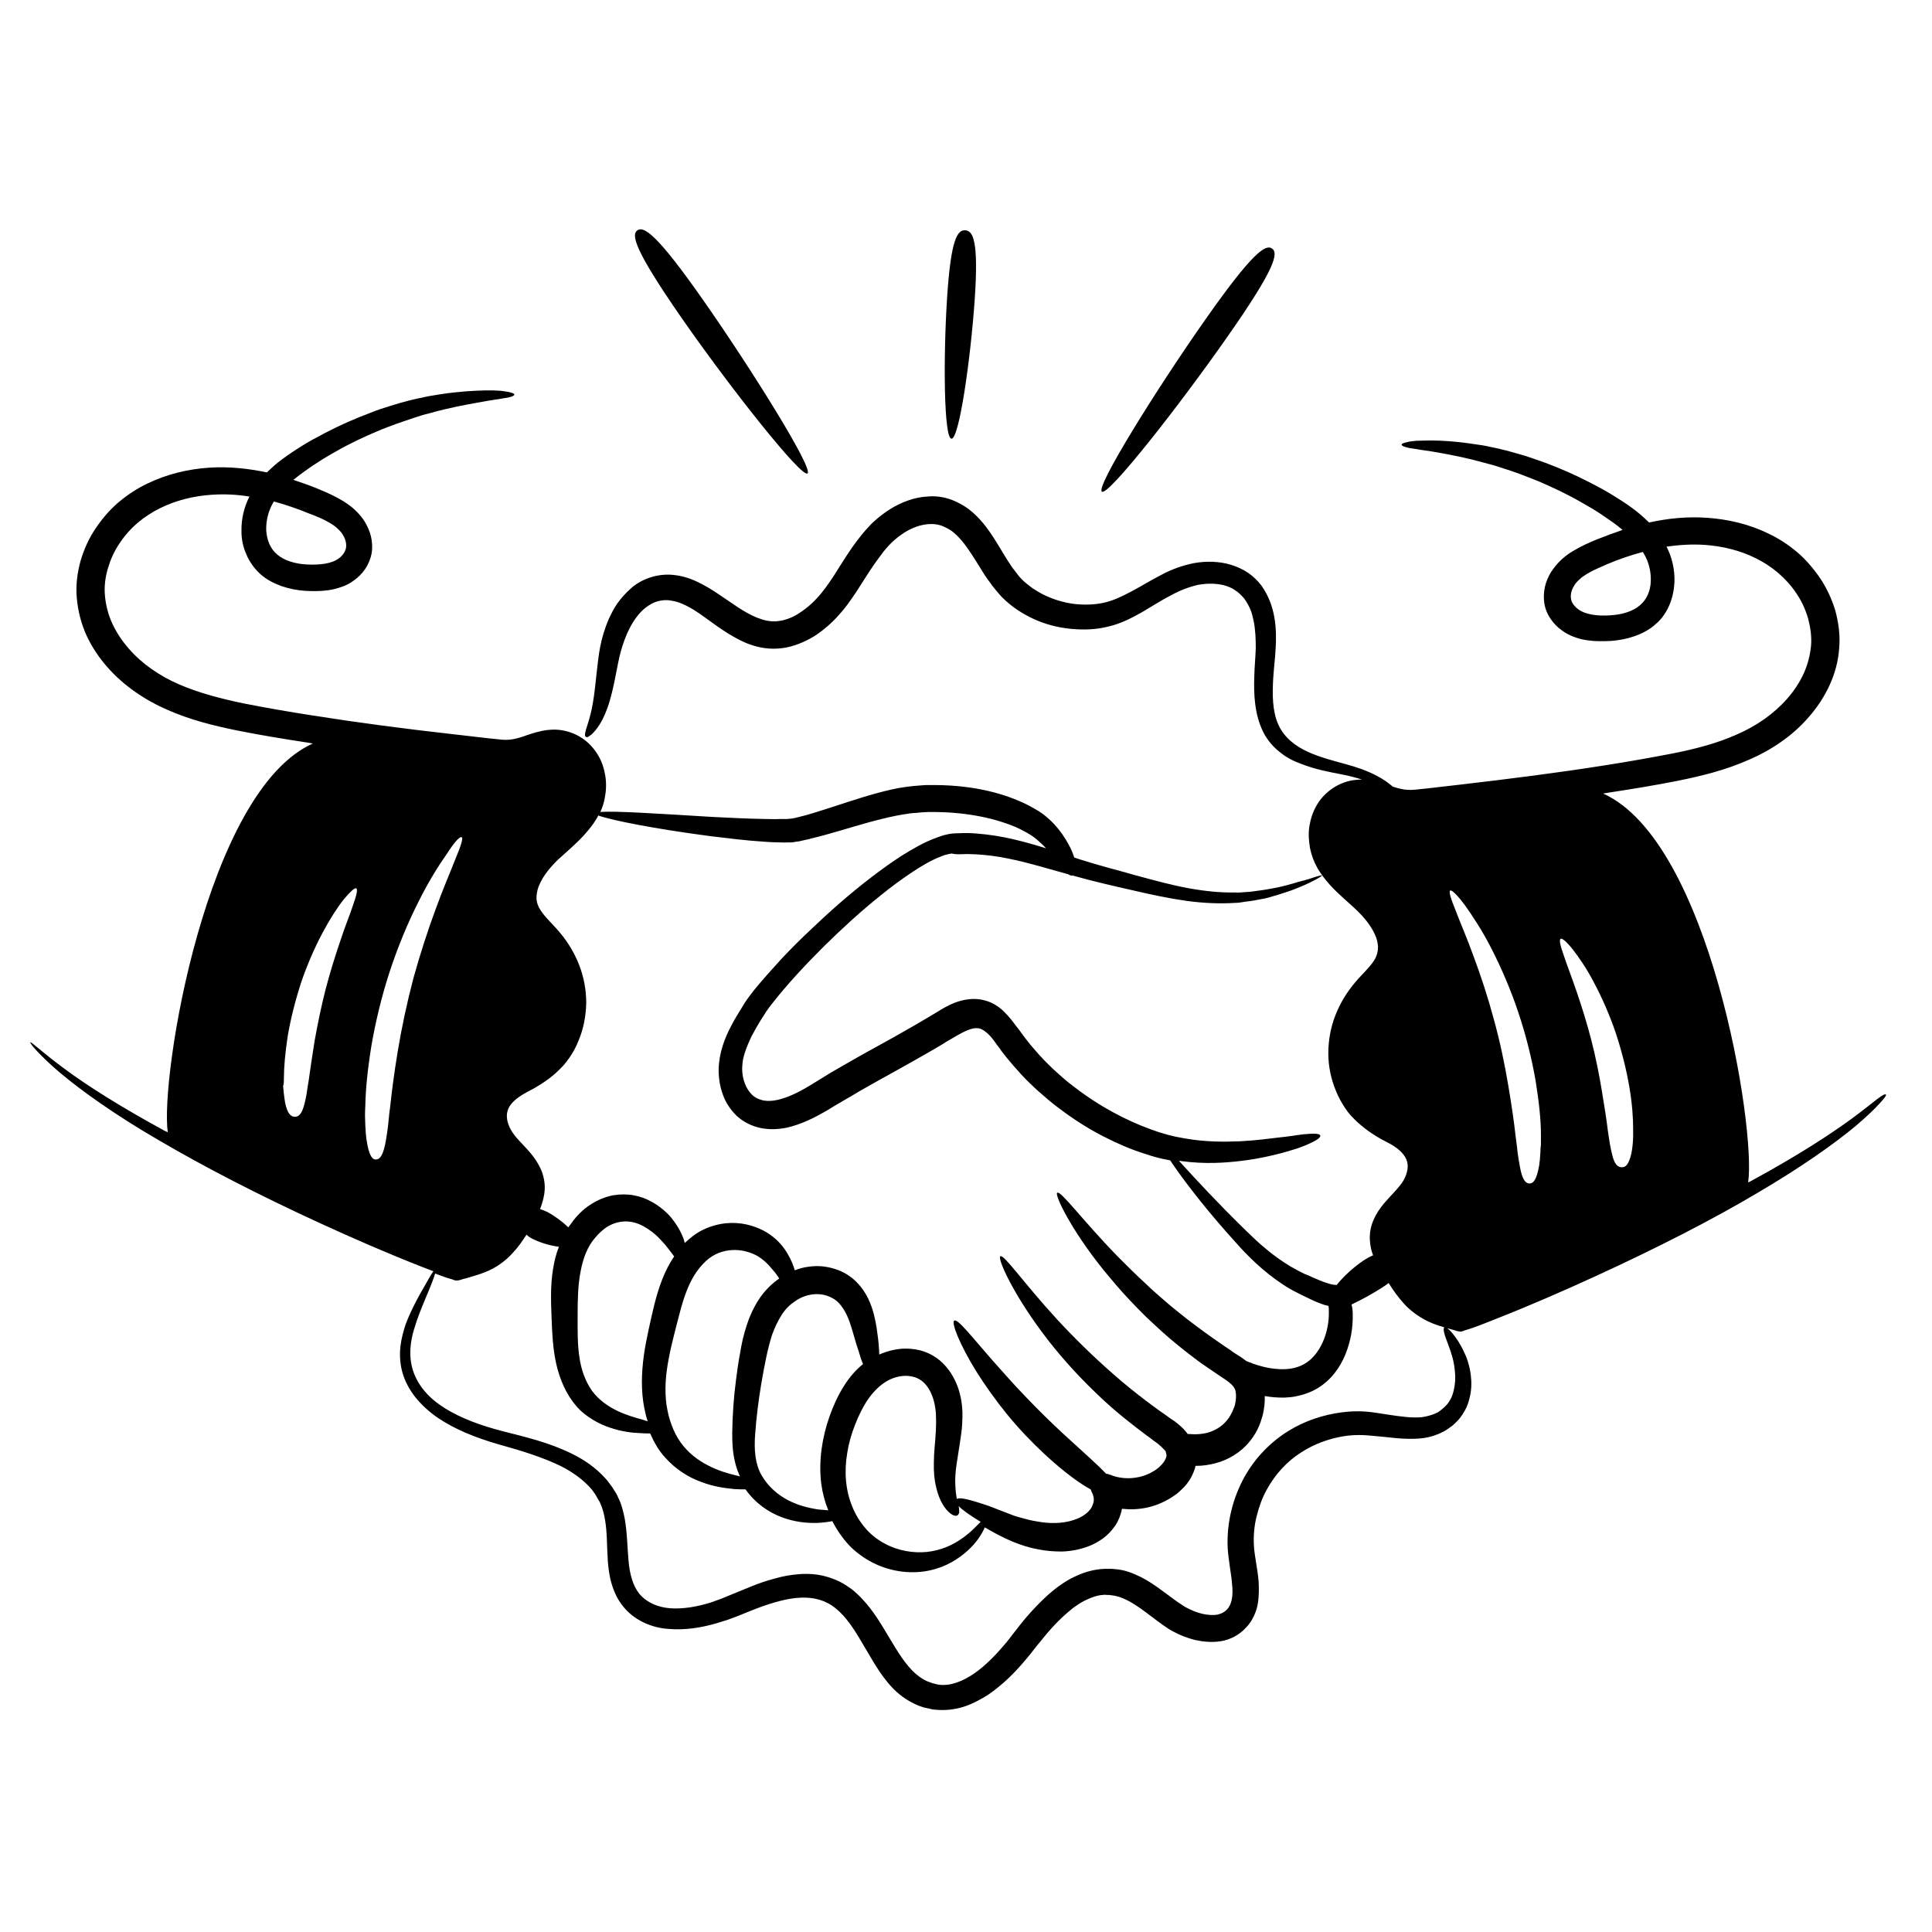 <svg width="58" height="58" viewBox="0 0 58 58" fill="none" xmlns="http://www.w3.org/2000/svg">
<path d="M55.593 33.581C54.921 34.075 53.905 34.729 52.57 35.453C52.543 35.472 52.518 35.481 52.481 35.497C52.721 33.861 51.333 25.255 48.126 23.823C48.178 23.814 48.233 23.805 48.285 23.796C48.991 23.689 49.691 23.575 50.397 23.434C51.094 23.293 51.812 23.115 52.49 22.814C53.172 22.523 53.816 22.09 54.302 21.525C54.55 21.242 54.762 20.924 54.921 20.579C55.081 20.235 55.186 19.855 55.213 19.465C55.249 19.076 55.195 18.698 55.099 18.335C54.992 17.982 54.835 17.645 54.639 17.354C54.436 17.062 54.206 16.789 53.942 16.568C53.678 16.347 53.395 16.162 53.094 16.021C52.502 15.729 51.866 15.588 51.256 15.545C50.645 15.501 50.062 15.563 49.506 15.686C49.426 15.606 49.347 15.536 49.267 15.465C49.012 15.244 48.755 15.075 48.499 14.918C48.376 14.838 48.251 14.768 48.128 14.697C48.005 14.627 47.88 14.565 47.766 14.504C47.29 14.255 46.839 14.062 46.415 13.902C46.203 13.822 46 13.761 45.804 13.69C45.611 13.638 45.424 13.576 45.248 13.531C45.16 13.513 45.071 13.488 44.993 13.469C44.904 13.451 44.825 13.433 44.745 13.417C44.586 13.38 44.435 13.355 44.285 13.337C43.711 13.248 43.269 13.223 42.941 13.223C42.772 13.223 42.64 13.232 42.526 13.232C42.412 13.242 42.323 13.251 42.262 13.269C42.13 13.296 42.077 13.321 42.077 13.349C42.077 13.376 42.13 13.41 42.262 13.438C42.323 13.456 42.412 13.465 42.517 13.481C42.624 13.499 42.756 13.524 42.916 13.542C43.235 13.595 43.649 13.665 44.196 13.797C44.328 13.834 44.478 13.868 44.629 13.911C44.709 13.93 44.779 13.955 44.859 13.973C44.939 14 45.018 14.025 45.107 14.053C45.276 14.105 45.451 14.166 45.629 14.23C45.807 14.301 46 14.371 46.194 14.451C46.583 14.62 47.007 14.813 47.458 15.071C47.565 15.132 47.679 15.203 47.793 15.264C47.907 15.335 48.023 15.406 48.137 15.486C48.331 15.618 48.527 15.75 48.711 15.909C48.447 15.998 48.19 16.094 47.944 16.192C47.704 16.29 47.467 16.395 47.219 16.545C47.096 16.616 46.98 16.704 46.866 16.809C46.759 16.907 46.654 17.039 46.565 17.171C46.486 17.303 46.415 17.454 46.381 17.613C46.344 17.773 46.337 17.948 46.362 18.117C46.39 18.285 46.46 18.452 46.556 18.586C46.645 18.718 46.759 18.834 46.884 18.921C46.998 19.01 47.139 19.08 47.265 19.124C47.397 19.176 47.529 19.203 47.654 19.222C47.777 19.24 47.902 19.249 48.026 19.249C48.139 19.249 48.256 19.249 48.379 19.24C48.609 19.222 48.848 19.178 49.069 19.099C49.299 19.019 49.52 18.905 49.704 18.736C49.898 18.577 50.039 18.356 50.128 18.135C50.217 17.914 50.26 17.684 50.269 17.463C50.279 17.082 50.19 16.72 50.03 16.41C50.411 16.358 50.791 16.331 51.178 16.358C51.7 16.395 52.222 16.517 52.707 16.757C53.192 16.996 53.618 17.349 53.926 17.809C54.085 18.039 54.199 18.294 54.279 18.561C54.349 18.825 54.393 19.108 54.368 19.393C54.34 19.675 54.27 19.948 54.147 20.224C54.024 20.488 53.855 20.746 53.652 20.976C53.247 21.436 52.725 21.798 52.133 22.053C51.541 22.318 50.887 22.486 50.215 22.619C49.533 22.751 48.836 22.874 48.146 22.981C46.75 23.202 45.337 23.379 43.913 23.546L42.845 23.669L42.581 23.696C42.501 23.705 42.421 23.714 42.351 23.714C42.209 23.714 42.086 23.696 41.936 23.653C41.9 23.644 41.856 23.625 41.813 23.616C41.681 23.502 41.521 23.386 41.328 23.288C41.063 23.147 40.745 23.033 40.382 22.935C40.029 22.837 39.64 22.741 39.268 22.573C38.897 22.404 38.553 22.149 38.375 21.75C38.198 21.352 38.191 20.858 38.225 20.329C38.243 20.065 38.277 19.789 38.295 19.482C38.314 19.181 38.314 18.871 38.259 18.545C38.232 18.386 38.188 18.217 38.127 18.06C38.066 17.9 37.977 17.732 37.872 17.584C37.758 17.433 37.623 17.301 37.466 17.194C37.307 17.087 37.131 17.01 36.954 16.955C36.592 16.848 36.22 16.841 35.858 16.903C35.496 16.973 35.161 17.096 34.851 17.265C34.541 17.424 34.259 17.6 33.976 17.75C33.694 17.9 33.42 18.033 33.138 18.094C32.864 18.156 32.555 18.165 32.254 18.131C31.953 18.094 31.662 18.008 31.388 17.882C31.256 17.821 31.124 17.741 30.999 17.661C30.885 17.572 30.759 17.483 30.664 17.379C30.611 17.326 30.566 17.272 30.523 17.21C30.479 17.149 30.425 17.087 30.381 17.026C30.293 16.893 30.204 16.761 30.117 16.611C29.939 16.319 29.764 16.01 29.516 15.709C29.393 15.559 29.251 15.417 29.083 15.285C28.914 15.162 28.721 15.055 28.509 14.984C28.297 14.914 28.076 14.886 27.864 14.905C27.652 14.914 27.449 14.957 27.253 15.028C26.873 15.16 26.547 15.381 26.265 15.629C26.194 15.691 26.123 15.761 26.062 15.832C26 15.902 25.939 15.964 25.884 16.035C25.77 16.176 25.663 16.317 25.565 16.458C25.372 16.741 25.203 17.014 25.035 17.281C24.866 17.536 24.7 17.775 24.513 17.971C24.424 18.069 24.328 18.156 24.23 18.235C24.132 18.315 24.028 18.386 23.93 18.447C23.823 18.509 23.727 18.554 23.62 18.588C23.513 18.625 23.417 18.641 23.319 18.65C23.125 18.668 22.93 18.623 22.727 18.543C22.328 18.383 21.959 18.092 21.57 17.837C21.376 17.704 21.171 17.581 20.95 17.474C20.729 17.367 20.49 17.29 20.244 17.263C19.74 17.201 19.246 17.386 18.936 17.668C18.777 17.809 18.644 17.96 18.537 18.11C18.43 18.26 18.353 18.42 18.282 18.57C18.15 18.871 18.07 19.153 18.018 19.418C17.966 19.682 17.947 19.912 17.92 20.124C17.877 20.538 17.84 20.866 17.797 21.113C17.754 21.368 17.699 21.555 17.656 21.696C17.612 21.837 17.585 21.926 17.567 21.997C17.558 22.058 17.558 22.104 17.585 22.119C17.612 22.138 17.647 22.138 17.699 22.092C17.761 22.056 17.84 21.978 17.938 21.844C18.036 21.712 18.141 21.516 18.239 21.242C18.337 20.969 18.417 20.623 18.494 20.217C18.537 20.015 18.574 19.784 18.635 19.564C18.697 19.343 18.777 19.103 18.9 18.866C19.014 18.636 19.182 18.397 19.385 18.24C19.492 18.16 19.606 18.09 19.729 18.055C19.852 18.019 19.993 18.003 20.134 18.028C20.426 18.064 20.754 18.24 21.107 18.497C21.285 18.62 21.469 18.762 21.681 18.903C21.893 19.044 22.123 19.185 22.396 19.302C22.67 19.415 22.998 19.495 23.351 19.47C23.52 19.461 23.695 19.427 23.855 19.372C24.023 19.32 24.174 19.249 24.324 19.169C24.474 19.09 24.606 18.992 24.738 18.887C24.871 18.78 24.994 18.666 25.11 18.543C25.224 18.42 25.34 18.288 25.438 18.153C25.536 18.021 25.631 17.88 25.72 17.748C25.898 17.474 26.064 17.201 26.242 16.944C26.331 16.821 26.42 16.695 26.515 16.572C26.559 16.511 26.613 16.458 26.657 16.404C26.709 16.351 26.755 16.297 26.807 16.253C27.019 16.06 27.258 15.9 27.513 15.811C27.768 15.723 28.026 15.704 28.247 15.775C28.361 15.818 28.477 15.873 28.575 15.944C28.682 16.023 28.777 16.121 28.875 16.235C29.069 16.465 29.238 16.748 29.422 17.039C29.511 17.19 29.607 17.34 29.723 17.49C29.775 17.57 29.837 17.641 29.892 17.711C29.953 17.782 30.015 17.862 30.085 17.932C30.226 18.074 30.377 18.197 30.536 18.304C30.696 18.411 30.864 18.506 31.04 18.586C31.393 18.746 31.764 18.841 32.145 18.878C32.525 18.914 32.906 18.905 33.284 18.807C33.664 18.718 33.99 18.543 34.291 18.374C34.591 18.197 34.865 18.021 35.138 17.88C35.411 17.73 35.678 17.625 35.951 17.561C36.225 17.509 36.498 17.509 36.746 17.57C36.869 17.607 36.986 17.65 37.081 17.721C37.179 17.782 37.266 17.871 37.346 17.96C37.416 18.058 37.478 18.162 37.53 18.279C37.582 18.392 37.61 18.527 37.637 18.65C37.69 18.914 37.699 19.19 37.699 19.463C37.69 19.737 37.662 20.01 37.655 20.295C37.646 20.577 37.646 20.86 37.683 21.142C37.719 21.425 37.79 21.698 37.913 21.956C38.036 22.211 38.223 22.425 38.425 22.582C38.628 22.75 38.849 22.855 39.07 22.935C39.503 23.104 39.902 23.174 40.264 23.245C40.494 23.288 40.706 23.343 40.89 23.404C40.829 23.404 40.767 23.404 40.706 23.413C40.467 23.432 40.23 23.52 40.025 23.653C39.822 23.785 39.653 23.962 39.539 24.156C39.416 24.359 39.346 24.58 39.309 24.801C39.273 25.022 39.291 25.243 39.328 25.464C39.371 25.676 39.45 25.887 39.558 26.074C39.665 26.259 39.797 26.418 39.929 26.569C40.193 26.86 40.485 27.09 40.724 27.32C40.954 27.541 41.157 27.79 41.271 28.045C41.332 28.168 41.36 28.3 41.369 28.416C41.369 28.53 41.35 28.637 41.298 28.751C41.246 28.858 41.157 28.972 41.043 29.095C40.936 29.218 40.804 29.343 40.681 29.494C40.432 29.785 40.23 30.12 40.088 30.483C39.947 30.845 39.877 31.234 39.877 31.622C39.877 32.011 39.956 32.389 40.107 32.752C40.177 32.929 40.275 33.105 40.38 33.264C40.432 33.344 40.494 33.424 40.558 33.494C40.628 33.565 40.69 33.635 40.761 33.697C40.902 33.82 41.043 33.936 41.193 34.032C41.273 34.084 41.344 34.13 41.423 34.173C41.46 34.2 41.503 34.216 41.537 34.235L41.651 34.296C41.916 34.428 42.136 34.606 42.216 34.8C42.26 34.898 42.269 34.993 42.253 35.109C42.234 35.223 42.191 35.34 42.13 35.444C41.998 35.665 41.767 35.868 41.537 36.141C41.423 36.283 41.316 36.433 41.237 36.617C41.157 36.795 41.114 37.007 41.123 37.21C41.132 37.388 41.166 37.545 41.221 37.686C41.132 37.722 41.036 37.775 40.929 37.845C40.638 38.039 40.328 38.322 40.125 38.579C40.116 38.579 40.107 38.579 40.098 38.57H40.043C39.92 38.552 39.77 38.499 39.619 38.438C39.548 38.41 39.469 38.376 39.389 38.34C39.309 38.303 39.239 38.269 39.159 38.242C39.018 38.171 38.877 38.1 38.744 38.021C38.48 37.861 38.232 37.686 38.002 37.49C37.772 37.306 37.569 37.1 37.357 36.898C36.544 36.103 35.899 35.403 35.448 34.909C35.43 34.891 35.411 34.872 35.395 34.847C35.414 34.847 35.439 34.856 35.457 34.856C36.181 34.954 36.792 34.909 37.295 34.847C37.799 34.786 38.198 34.688 38.505 34.608C38.665 34.565 38.797 34.519 38.92 34.485C39.034 34.449 39.141 34.405 39.221 34.371C39.555 34.23 39.653 34.141 39.635 34.089C39.617 34.036 39.494 34.018 39.132 34.052C39.043 34.061 38.938 34.08 38.813 34.096C38.69 34.114 38.557 34.132 38.398 34.148C38.088 34.184 37.701 34.237 37.232 34.262C36.762 34.28 36.197 34.289 35.553 34.173C35.225 34.121 34.89 34.032 34.537 33.9C34.174 33.767 33.794 33.599 33.407 33.387C33.017 33.175 32.621 32.918 32.222 32.61C32.019 32.46 31.823 32.282 31.63 32.107C31.436 31.922 31.24 31.726 31.056 31.505C30.958 31.398 30.871 31.284 30.782 31.171C30.739 31.109 30.694 31.057 30.65 30.993C30.607 30.931 30.561 30.87 30.509 30.808C30.411 30.676 30.306 30.535 30.156 30.385C30.015 30.243 29.812 30.093 29.554 30.031C29.306 29.961 29.042 29.988 28.821 30.05C28.6 30.111 28.422 30.209 28.256 30.305C28.106 30.403 27.946 30.489 27.787 30.587C27.636 30.676 27.477 30.772 27.317 30.861C26.682 31.232 26.001 31.585 25.319 31.984C25.151 32.082 24.975 32.178 24.807 32.285C24.638 32.392 24.472 32.487 24.303 32.594C23.984 32.788 23.659 32.947 23.349 33.018C23.189 33.054 23.048 33.061 22.916 33.036C22.793 33.009 22.668 32.957 22.581 32.868C22.397 32.699 22.28 32.392 22.28 32.082C22.28 32.002 22.29 31.931 22.299 31.852C22.308 31.772 22.335 31.692 22.36 31.603C22.413 31.444 22.483 31.275 22.563 31.109C22.652 30.94 22.741 30.781 22.845 30.615L22.925 30.492L22.996 30.378C23.048 30.298 23.103 30.227 23.164 30.148C23.634 29.546 24.18 28.963 24.729 28.416C25.285 27.869 25.852 27.348 26.442 26.878C26.734 26.639 27.035 26.418 27.335 26.216C27.636 26.013 27.946 25.826 28.247 25.712L28.361 25.669C28.397 25.66 28.431 25.651 28.468 25.642C28.504 25.632 28.538 25.632 28.566 25.623C28.686 25.646 28.739 25.646 28.775 25.646C28.944 25.637 29.11 25.637 29.279 25.646C29.614 25.664 29.951 25.707 30.286 25.778C30.896 25.901 31.489 26.088 32.072 26.247C32.124 26.284 32.17 26.291 32.204 26.284C32.514 26.373 32.824 26.453 33.122 26.523C33.423 26.594 33.714 26.664 33.997 26.726C34.562 26.858 35.111 26.974 35.623 27.045C36.136 27.115 36.621 27.134 37.063 27.106C37.17 27.106 37.275 27.088 37.382 27.07C37.489 27.061 37.585 27.043 37.683 27.027C37.781 27.008 37.867 26.99 37.965 26.974C38.054 26.956 38.143 26.931 38.221 26.904C38.389 26.86 38.539 26.806 38.672 26.762C38.813 26.719 38.927 26.664 39.043 26.621C39.264 26.532 39.423 26.443 39.528 26.391C39.635 26.329 39.688 26.293 39.688 26.284C39.678 26.275 39.617 26.284 39.503 26.32C39.389 26.357 39.221 26.418 38.99 26.471C38.877 26.507 38.76 26.541 38.619 26.578C38.478 26.614 38.337 26.648 38.168 26.676C38.088 26.694 37.999 26.703 37.92 26.719C37.831 26.728 37.742 26.746 37.646 26.756C37.557 26.774 37.462 26.774 37.364 26.783C37.266 26.792 37.161 26.801 37.063 26.792C36.649 26.801 36.188 26.756 35.703 26.669C35.209 26.58 34.687 26.439 34.131 26.288C33.849 26.209 33.566 26.129 33.266 26.049C32.974 25.97 32.673 25.881 32.373 25.785C32.329 25.767 32.284 25.758 32.249 25.742C32.213 25.628 32.161 25.493 32.072 25.336C31.974 25.159 31.851 24.965 31.657 24.753C31.559 24.646 31.445 24.541 31.304 24.434C31.233 24.382 31.163 24.336 31.083 24.293C31.012 24.25 30.924 24.204 30.844 24.161C30.172 23.826 29.263 23.578 28.096 23.568H27.876C27.805 23.568 27.725 23.568 27.655 23.578L27.427 23.596C27.347 23.605 27.267 23.614 27.197 23.623C26.887 23.666 26.595 23.737 26.304 23.817C25.721 23.976 25.155 24.179 24.607 24.348C24.465 24.391 24.333 24.436 24.201 24.471C24.13 24.489 24.069 24.507 23.998 24.523L23.891 24.55C23.855 24.559 23.83 24.559 23.802 24.569C23.775 24.569 23.759 24.578 23.723 24.578L23.625 24.587H23.404C23.271 24.596 23.13 24.587 22.989 24.587C22.433 24.578 21.893 24.55 21.39 24.525C19.763 24.427 18.474 24.341 18.023 24.375C18.084 24.243 18.13 24.102 18.155 23.96C18.198 23.748 18.207 23.518 18.173 23.297C18.137 23.076 18.066 22.846 17.943 22.653C17.82 22.45 17.651 22.272 17.458 22.149C17.255 22.017 17.025 21.937 16.776 21.91C16.291 21.867 15.883 22.06 15.583 22.149C15.432 22.192 15.309 22.211 15.168 22.211C15.098 22.211 15.018 22.201 14.938 22.192L14.674 22.165L13.605 22.042C12.184 21.883 10.769 21.698 9.373 21.477C8.676 21.37 7.976 21.247 7.304 21.115C6.632 20.974 5.978 20.805 5.386 20.55C4.794 20.295 4.263 19.93 3.866 19.472C3.664 19.242 3.495 18.987 3.372 18.721C3.249 18.456 3.178 18.174 3.151 17.889C3.124 17.607 3.16 17.333 3.24 17.058C3.32 16.793 3.433 16.536 3.593 16.306C3.903 15.836 4.327 15.492 4.812 15.253C5.297 15.014 5.819 14.891 6.34 14.854C6.73 14.827 7.117 14.845 7.489 14.907C7.329 15.217 7.24 15.579 7.249 15.959C7.249 16.18 7.293 16.41 7.391 16.631C7.479 16.852 7.63 17.064 7.814 17.233C7.999 17.401 8.229 17.515 8.45 17.595C8.68 17.675 8.91 17.718 9.14 17.736C9.254 17.745 9.37 17.745 9.493 17.745C9.607 17.745 9.732 17.736 9.865 17.718C9.988 17.7 10.12 17.666 10.254 17.62C10.386 17.577 10.518 17.506 10.635 17.417C10.758 17.328 10.865 17.224 10.963 17.082C11.052 16.95 11.122 16.791 11.156 16.613C11.184 16.445 11.175 16.269 11.138 16.11C11.102 15.95 11.031 15.8 10.954 15.668C10.874 15.536 10.769 15.413 10.653 15.306C10.539 15.198 10.423 15.121 10.3 15.041C10.051 14.891 9.815 14.786 9.575 14.688C9.327 14.581 9.072 14.495 8.808 14.406C8.992 14.255 9.188 14.114 9.382 13.982C9.496 13.911 9.612 13.832 9.726 13.761C9.84 13.69 9.956 13.629 10.06 13.567C10.502 13.312 10.926 13.116 11.325 12.948C11.519 12.859 11.714 12.797 11.89 12.727C12.074 12.665 12.243 12.604 12.412 12.549C12.491 12.522 12.58 12.497 12.66 12.469C12.74 12.442 12.819 12.426 12.89 12.408C13.04 12.364 13.182 12.328 13.323 12.294C13.87 12.162 14.287 12.1 14.603 12.039C14.763 12.011 14.895 11.995 15.002 11.977C15.109 11.959 15.195 11.941 15.257 11.934C15.389 11.906 15.441 11.872 15.441 11.845C15.441 11.818 15.389 11.793 15.257 11.765C15.186 11.756 15.107 11.738 14.993 11.729C14.879 11.72 14.744 11.72 14.578 11.72C14.25 11.729 13.81 11.747 13.234 11.834C13.093 11.861 12.942 11.877 12.774 11.913C12.694 11.932 12.614 11.95 12.525 11.966C12.437 11.984 12.357 12.009 12.27 12.027C12.093 12.071 11.908 12.125 11.714 12.187C11.521 12.248 11.316 12.31 11.104 12.399C10.68 12.558 10.229 12.752 9.753 13C9.639 13.062 9.514 13.132 9.391 13.194C9.268 13.264 9.142 13.335 9.019 13.415C8.771 13.574 8.507 13.743 8.252 13.961C8.172 14.032 8.092 14.103 8.013 14.182C7.466 14.068 6.873 13.998 6.263 14.041C5.652 14.084 5.026 14.226 4.424 14.517C4.124 14.659 3.841 14.845 3.577 15.064C3.313 15.285 3.083 15.549 2.88 15.85C2.677 16.142 2.527 16.476 2.42 16.832C2.322 17.185 2.269 17.575 2.306 17.962C2.342 18.351 2.438 18.723 2.597 19.076C2.757 19.42 2.969 19.739 3.217 20.021C3.711 20.586 4.356 21.019 5.028 21.311C5.709 21.611 6.416 21.787 7.122 21.93C7.828 22.072 8.527 22.185 9.234 22.293C9.286 22.302 9.341 22.311 9.393 22.32C6.186 23.75 4.798 32.357 5.037 33.993C5.01 33.975 4.985 33.966 4.948 33.95C3.613 33.225 2.588 32.572 1.925 32.077C1.253 31.583 0.937 31.264 0.909 31.291C0.9 31.3 0.962 31.398 1.112 31.556C1.262 31.715 1.493 31.945 1.818 32.218C2.463 32.758 3.461 33.474 4.787 34.242C6.112 35.018 7.746 35.868 9.637 36.734C10.582 37.167 11.589 37.609 12.667 38.032C12.781 38.076 12.897 38.121 13.011 38.164C12.949 38.244 12.817 38.483 12.605 38.855C12.473 39.094 12.314 39.395 12.172 39.773C12.111 39.966 12.049 40.178 12.022 40.417C11.995 40.657 12.004 40.912 12.074 41.178C12.145 41.443 12.277 41.7 12.464 41.939C12.648 42.169 12.879 42.381 13.136 42.559C13.658 42.912 14.275 43.16 14.947 43.354C15.282 43.452 15.61 43.539 15.945 43.655C16.28 43.769 16.608 43.894 16.927 44.06C17.237 44.229 17.528 44.441 17.749 44.696C17.776 44.723 17.802 44.767 17.829 44.803C17.856 44.839 17.881 44.873 17.899 44.91L17.961 45.024L17.997 45.076L18.025 45.138C18.095 45.297 18.139 45.466 18.166 45.641C18.228 46.004 18.218 46.409 18.246 46.851C18.264 47.072 18.289 47.302 18.36 47.541C18.43 47.78 18.537 48.017 18.704 48.222C18.863 48.425 19.084 48.594 19.323 48.708C19.563 48.822 19.818 48.885 20.066 48.901C20.57 48.944 21.048 48.865 21.506 48.733C21.62 48.696 21.736 48.662 21.85 48.626L22.018 48.564L22.178 48.503C22.39 48.414 22.593 48.334 22.804 48.254C23.219 48.104 23.636 47.981 24.032 47.963C24.431 47.944 24.793 48.042 25.085 48.282C25.386 48.521 25.625 48.883 25.852 49.27C26.092 49.66 26.313 50.102 26.648 50.507C26.816 50.71 27.019 50.906 27.274 51.054C27.397 51.125 27.529 51.195 27.673 51.239C27.743 51.266 27.814 51.275 27.885 51.291L27.992 51.318L28.099 51.328C28.39 51.355 28.691 51.318 28.955 51.23C29.22 51.141 29.459 51.008 29.68 50.867C30.113 50.567 30.466 50.214 30.785 49.833C30.864 49.735 30.944 49.648 31.015 49.55C31.085 49.453 31.156 49.373 31.227 49.286C31.368 49.109 31.509 48.942 31.659 48.783C31.81 48.623 31.96 48.482 32.12 48.35C32.199 48.279 32.279 48.227 32.359 48.172C32.438 48.12 32.527 48.065 32.607 48.031C32.776 47.951 32.942 47.89 33.111 47.881C33.154 47.872 33.199 47.881 33.234 47.881H33.295L33.357 47.89C33.446 47.899 33.525 47.917 33.605 47.942C33.933 48.049 34.259 48.295 34.612 48.562C34.701 48.633 34.79 48.694 34.885 48.765C34.929 48.801 34.983 48.826 35.026 48.863C35.079 48.899 35.134 48.933 35.186 48.961C35.407 49.084 35.637 49.172 35.876 49.234C36.125 49.286 36.38 49.314 36.653 49.27C36.926 49.227 37.2 49.086 37.396 48.872C37.599 48.669 37.715 48.395 37.758 48.156C37.801 47.908 37.794 47.687 37.785 47.475C37.749 47.07 37.662 46.714 37.644 46.416C37.626 46.106 37.653 45.805 37.724 45.523C37.794 45.24 37.892 44.967 38.025 44.728C38.289 44.242 38.651 43.862 39.059 43.605C39.464 43.34 39.906 43.19 40.323 43.119C40.535 43.083 40.738 43.076 40.934 43.083C41.127 43.092 41.332 43.119 41.535 43.135C41.941 43.179 42.339 43.224 42.738 43.172C42.932 43.144 43.127 43.083 43.303 42.994C43.346 42.967 43.392 42.951 43.426 42.923C43.469 42.896 43.506 42.871 43.54 42.844C43.62 42.791 43.681 42.73 43.743 42.666C43.866 42.543 43.954 42.393 44.025 42.251C44.087 42.11 44.123 41.96 44.148 41.828C44.191 41.554 44.166 41.324 44.13 41.121C44.087 40.919 44.032 40.75 43.961 40.609C43.9 40.468 43.829 40.354 43.777 40.265C43.654 40.08 43.565 39.973 43.494 39.912C43.424 39.85 43.387 39.841 43.362 39.85C43.335 39.868 43.335 39.912 43.353 40.001C43.371 40.09 43.424 40.222 43.494 40.415C43.565 40.609 43.654 40.857 43.679 41.192C43.697 41.361 43.688 41.545 43.642 41.739C43.599 41.932 43.51 42.119 43.342 42.261C43.298 42.297 43.253 42.34 43.209 42.368C43.182 42.386 43.166 42.404 43.139 42.411C43.111 42.42 43.087 42.438 43.059 42.447C42.945 42.491 42.82 42.527 42.679 42.545C42.396 42.573 42.052 42.527 41.654 42.466C41.451 42.438 41.239 42.395 41 42.377C40.761 42.358 40.505 42.368 40.248 42.404C39.735 42.475 39.189 42.643 38.676 42.96C38.163 43.279 37.687 43.746 37.35 44.356C37.022 44.958 36.819 45.691 36.856 46.477C36.883 46.876 36.963 47.229 36.988 47.564C37.006 47.733 37.006 47.883 36.979 48.015C36.952 48.147 36.908 48.245 36.828 48.325C36.749 48.405 36.66 48.448 36.537 48.475C36.414 48.493 36.254 48.484 36.095 48.448C35.935 48.411 35.767 48.341 35.619 48.263C35.582 48.245 35.539 48.22 35.505 48.193C35.462 48.165 35.425 48.14 35.382 48.113C35.302 48.061 35.213 47.99 35.127 47.928C34.949 47.796 34.774 47.664 34.571 47.53C34.368 47.398 34.138 47.275 33.874 47.186C33.742 47.142 33.6 47.115 33.468 47.106L33.361 47.097H33.254C33.184 47.097 33.113 47.097 33.042 47.106C32.76 47.133 32.495 47.22 32.256 47.336C32.133 47.389 32.026 47.459 31.912 47.53C31.805 47.6 31.7 47.68 31.602 47.76C31.409 47.919 31.231 48.095 31.062 48.273C30.894 48.45 30.735 48.635 30.593 48.819C30.523 48.908 30.443 49.013 30.372 49.102C30.302 49.191 30.24 49.279 30.169 49.357C29.887 49.692 29.577 50.011 29.242 50.241C28.907 50.471 28.536 50.621 28.19 50.576L28.128 50.566L28.067 50.548C28.023 50.539 27.978 50.53 27.944 50.512C27.855 50.484 27.775 50.45 27.705 50.405C27.554 50.316 27.404 50.184 27.272 50.024C27.008 49.715 26.787 49.309 26.538 48.901C26.415 48.699 26.283 48.487 26.124 48.282C25.964 48.079 25.789 47.883 25.568 47.708C25.454 47.628 25.338 47.548 25.215 47.486C25.092 47.425 24.959 47.373 24.825 47.336C24.561 47.256 24.278 47.238 24.012 47.256C23.747 47.275 23.499 47.318 23.26 47.389C23.021 47.45 22.791 47.53 22.57 47.619C22.349 47.708 22.137 47.796 21.925 47.883L21.624 48.006C21.526 48.042 21.431 48.077 21.323 48.113C20.925 48.236 20.51 48.307 20.13 48.282C19.749 48.254 19.424 48.113 19.203 47.858C18.991 47.603 18.902 47.238 18.868 46.842C18.831 46.443 18.831 46.019 18.754 45.587C18.71 45.366 18.656 45.145 18.551 44.942L18.515 44.862L18.471 44.791L18.383 44.65C18.355 44.607 18.312 44.561 18.285 44.518C18.248 44.475 18.223 44.429 18.177 44.386C17.886 44.058 17.533 43.821 17.171 43.643C16.455 43.29 15.731 43.131 15.077 42.962C14.432 42.794 13.849 42.582 13.364 42.281C13.125 42.131 12.913 41.962 12.753 41.768C12.585 41.575 12.471 41.363 12.4 41.149C12.259 40.707 12.32 40.274 12.428 39.912C12.534 39.55 12.667 39.24 12.771 38.984C12.94 38.595 13.036 38.331 13.063 38.233C13.072 38.233 13.081 38.242 13.09 38.242C13.232 38.294 13.364 38.349 13.523 38.392C13.541 38.401 13.566 38.401 13.585 38.41L13.603 38.419L13.658 38.438C13.685 38.438 13.728 38.447 13.756 38.438C13.799 38.429 13.774 38.438 13.792 38.429H13.81L13.838 38.419L13.89 38.401C13.961 38.383 14.04 38.365 14.111 38.34C14.261 38.297 14.412 38.251 14.562 38.19C14.872 38.075 15.173 37.861 15.4 37.606C15.56 37.438 15.683 37.253 15.806 37.066C15.858 37.119 15.938 37.173 16.045 37.217C16.266 37.324 16.549 37.401 16.779 37.429C16.69 37.65 16.637 37.88 16.601 38.11C16.521 38.604 16.54 39.092 16.558 39.55C16.576 40.001 16.594 40.486 16.699 40.946C16.806 41.415 17 41.864 17.3 42.21C17.451 42.388 17.628 42.52 17.804 42.625C17.982 42.732 18.157 42.809 18.326 42.864C18.669 42.978 18.97 43.015 19.228 43.024C19.335 43.033 19.43 43.033 19.519 43.033C19.633 43.297 19.774 43.545 19.961 43.748C20.289 44.12 20.686 44.359 21.057 44.491C21.428 44.632 21.763 44.675 22.046 44.703C22.169 44.712 22.285 44.712 22.381 44.712C22.681 45.136 23.087 45.409 23.476 45.55C23.875 45.7 24.244 45.728 24.545 45.719C24.713 45.71 24.864 45.691 24.987 45.666C25.128 45.94 25.306 46.197 25.517 46.418C25.748 46.648 26.021 46.833 26.294 46.958C26.85 47.213 27.433 47.25 27.921 47.143C28.415 47.035 28.787 46.789 29.051 46.55C29.315 46.311 29.465 46.065 29.545 45.896C29.554 45.878 29.554 45.869 29.564 45.853C29.732 45.951 29.917 46.056 30.156 46.172C30.306 46.243 30.447 46.304 30.625 46.366C30.794 46.427 30.978 46.48 31.19 46.516C31.393 46.559 31.632 46.578 31.88 46.578C32.136 46.569 32.402 46.525 32.684 46.418C32.826 46.366 32.967 46.286 33.108 46.188C33.179 46.136 33.24 46.081 33.311 46.01C33.373 45.94 33.434 45.869 33.489 45.789C33.578 45.648 33.648 45.48 33.682 45.295C33.931 45.322 34.177 45.313 34.434 45.259C34.682 45.206 34.919 45.108 35.15 44.967C35.211 44.931 35.263 44.887 35.318 44.853C35.37 44.81 35.425 44.764 35.477 44.712C35.585 44.614 35.68 44.491 35.76 44.35C35.812 44.242 35.867 44.129 35.892 44.006H35.919C36.104 44.006 36.3 43.978 36.494 43.926C36.874 43.828 37.255 43.598 37.51 43.281C37.678 43.078 37.801 42.848 37.872 42.6C37.89 42.557 37.899 42.502 37.915 42.45C37.952 42.281 37.977 42.106 37.968 41.91C38.056 41.928 38.152 41.937 38.241 41.946C38.462 41.964 38.683 41.964 38.904 41.919C39.125 41.876 39.355 41.796 39.548 41.68C39.751 41.557 39.92 41.406 40.061 41.228C40.202 41.051 40.309 40.857 40.389 40.663C40.549 40.265 40.619 39.868 40.61 39.454C40.61 39.356 40.601 39.269 40.574 39.162C40.583 39.162 40.592 39.153 40.592 39.153C40.874 39.021 41.212 38.834 41.485 38.659C41.565 38.606 41.635 38.561 41.688 38.518C41.82 38.729 41.97 38.941 42.148 39.137C42.378 39.392 42.688 39.597 42.986 39.72C43.137 39.782 43.287 39.828 43.437 39.871C43.508 39.889 43.588 39.914 43.658 39.932L43.711 39.95L43.738 39.96H43.756C43.765 39.96 43.747 39.96 43.793 39.969C43.829 39.978 43.872 39.978 43.891 39.969L43.945 39.95L43.964 39.941C43.991 39.932 44.007 39.932 44.025 39.923C44.175 39.88 44.317 39.825 44.458 39.773C44.59 39.72 44.731 39.666 44.863 39.613C45.941 39.19 46.948 38.748 47.893 38.315C49.784 37.449 51.429 36.602 52.743 35.822C54.069 35.046 55.067 34.337 55.712 33.8C56.031 33.526 56.268 33.305 56.418 33.137C56.568 32.977 56.63 32.882 56.621 32.872C56.584 32.77 56.265 33.087 55.593 33.581ZM49.558 17.447C49.549 17.73 49.444 17.994 49.23 18.172C49.028 18.349 48.7 18.454 48.337 18.472C47.966 18.5 47.586 18.454 47.365 18.279C47.251 18.19 47.171 18.076 47.162 17.969C47.144 17.862 47.171 17.714 47.26 17.579C47.278 17.543 47.303 17.509 47.33 17.481C47.358 17.454 47.383 17.42 47.419 17.393C47.481 17.331 47.56 17.279 47.649 17.224C47.827 17.117 48.039 17.03 48.26 16.932C48.595 16.791 48.95 16.668 49.319 16.57C49.328 16.588 49.347 16.613 49.356 16.632C49.497 16.873 49.568 17.156 49.558 17.447ZM9.901 15.698C9.99 15.75 10.069 15.805 10.131 15.866C10.167 15.894 10.192 15.928 10.22 15.955C10.247 15.982 10.272 16.017 10.29 16.053C10.379 16.185 10.404 16.335 10.388 16.443C10.37 16.55 10.3 16.664 10.186 16.752C9.965 16.93 9.584 16.964 9.213 16.946C8.851 16.928 8.523 16.823 8.32 16.645C8.117 16.477 8.01 16.212 7.992 15.921C7.983 15.638 8.053 15.356 8.185 15.117C8.195 15.098 8.213 15.073 8.222 15.055C8.584 15.153 8.937 15.276 9.281 15.417C9.511 15.502 9.723 15.591 9.901 15.698ZM13.86 25.134C13.913 25.161 13.833 25.398 13.676 25.779C13.525 26.168 13.295 26.69 13.074 27.307C12.844 27.927 12.614 28.633 12.411 29.367C12.218 30.1 12.058 30.852 11.942 31.549C11.828 32.246 11.758 32.795 11.712 33.237C11.694 33.344 11.685 33.449 11.675 33.547C11.666 33.645 11.657 33.731 11.648 33.811C11.63 33.971 11.605 34.112 11.587 34.226C11.507 34.686 11.409 34.8 11.295 34.809C11.181 34.818 11.074 34.702 11.004 34.217C10.985 34.094 10.976 33.953 10.967 33.784C10.967 33.695 10.958 33.606 10.958 33.511C10.958 33.413 10.958 33.308 10.967 33.192C10.976 32.731 11.029 32.148 11.145 31.424C11.268 30.699 11.455 29.913 11.701 29.162C11.949 28.41 12.247 27.695 12.557 27.084C12.858 26.473 13.177 25.97 13.414 25.635C13.639 25.284 13.806 25.1 13.86 25.134ZM8.523 32.371C8.523 32.043 8.559 31.629 8.637 31.107C8.725 30.585 8.867 30.029 9.042 29.489C9.227 28.95 9.448 28.446 9.678 28.013C9.908 27.581 10.138 27.227 10.322 26.997C10.516 26.767 10.65 26.644 10.694 26.669C10.746 26.697 10.703 26.881 10.605 27.154C10.516 27.437 10.357 27.808 10.215 28.25C10.065 28.692 9.905 29.196 9.773 29.708C9.641 30.221 9.534 30.752 9.445 31.246C9.366 31.731 9.313 32.121 9.268 32.431C9.24 32.581 9.224 32.713 9.206 32.829C9.188 32.943 9.163 33.041 9.145 33.121C9.065 33.449 8.967 33.526 8.853 33.526C8.739 33.526 8.632 33.447 8.561 33.112C8.543 33.023 8.534 32.927 8.518 32.802C8.509 32.74 8.509 32.679 8.5 32.608C8.523 32.531 8.523 32.451 8.523 32.371ZM19.294 42.62C19.064 42.559 18.79 42.479 18.517 42.347C18.244 42.215 17.97 42.019 17.774 41.755C17.581 41.481 17.446 41.128 17.394 40.739C17.332 40.349 17.341 39.916 17.341 39.459C17.341 39.007 17.351 38.566 17.43 38.169C17.467 37.975 17.519 37.779 17.59 37.613C17.66 37.445 17.749 37.294 17.863 37.162C17.97 37.03 18.093 36.923 18.207 36.843C18.33 36.764 18.446 36.72 18.56 36.693C18.79 36.641 19.011 36.675 19.196 36.754C19.38 36.834 19.54 36.948 19.665 37.055C19.788 37.162 19.886 37.276 19.966 37.365C20.046 37.463 20.107 37.543 20.159 37.613C20.187 37.65 20.212 37.684 20.239 37.72C19.929 38.171 19.763 38.693 19.638 39.187C19.576 39.436 19.524 39.682 19.469 39.93C19.417 40.178 19.362 40.443 19.328 40.698C19.257 41.219 19.239 41.766 19.346 42.288C19.373 42.411 19.399 42.543 19.444 42.668C19.383 42.648 19.337 42.639 19.294 42.62ZM21.255 43.992C20.954 43.842 20.654 43.611 20.433 43.302C20.212 42.992 20.071 42.596 20.009 42.172C19.948 41.739 19.982 41.279 20.071 40.812C20.114 40.572 20.169 40.342 20.23 40.096C20.291 39.857 20.353 39.611 20.415 39.381C20.538 38.912 20.688 38.497 20.918 38.171C21.032 38.012 21.157 37.88 21.28 37.782C21.412 37.684 21.535 37.622 21.679 37.579C21.952 37.499 22.219 37.517 22.431 37.579C22.652 37.641 22.811 37.739 22.943 37.852C23.075 37.966 23.173 38.092 23.262 38.196C23.315 38.267 23.36 38.328 23.394 38.381C23.164 38.54 22.952 38.752 22.793 38.992C22.624 39.247 22.501 39.522 22.413 39.796C22.324 40.069 22.262 40.342 22.219 40.618C22.166 40.882 22.13 41.158 22.096 41.422C22.025 41.962 21.989 42.491 21.982 43.022C21.982 43.286 21.991 43.561 22.053 43.835C22.08 43.967 22.123 44.108 22.176 44.233C22.185 44.27 22.203 44.295 22.219 44.322C22.182 44.313 22.139 44.304 22.105 44.295C21.857 44.238 21.556 44.149 21.255 43.992ZM23.668 45.042C23.358 44.883 23.057 44.628 22.864 44.29C22.67 43.956 22.634 43.529 22.67 43.053C22.706 42.568 22.768 42.046 22.854 41.543C22.898 41.288 22.943 41.03 22.996 40.782C23.048 40.527 23.11 40.288 23.18 40.067C23.26 39.846 23.358 39.643 23.472 39.465C23.586 39.288 23.727 39.156 23.886 39.051C24.205 38.839 24.54 38.812 24.805 38.891C24.937 38.934 25.053 38.998 25.133 39.069C25.221 39.149 25.292 39.247 25.354 39.351C25.477 39.563 25.547 39.803 25.609 40.014C25.67 40.226 25.723 40.413 25.777 40.561C25.821 40.721 25.866 40.853 25.909 40.951C25.679 41.135 25.495 41.356 25.344 41.595C25.151 41.896 25.016 42.206 24.902 42.523C24.789 42.842 24.709 43.176 24.663 43.511C24.62 43.846 24.611 44.202 24.654 44.536C24.691 44.819 24.761 45.083 24.866 45.341C24.768 45.331 24.663 45.322 24.547 45.313C24.294 45.272 23.978 45.202 23.668 45.042ZM28.846 46.209C28.591 46.386 28.244 46.544 27.839 46.589C27.433 46.632 26.964 46.562 26.55 46.334C26.338 46.22 26.144 46.07 25.985 45.883C25.825 45.698 25.684 45.477 25.586 45.229C25.383 44.744 25.338 44.176 25.436 43.611C25.479 43.329 25.559 43.056 25.666 42.78C25.773 42.507 25.896 42.249 26.046 42.028C26.196 41.807 26.374 41.623 26.568 41.497C26.752 41.374 26.982 41.304 27.187 41.304C27.294 41.304 27.381 41.322 27.47 41.347C27.55 41.374 27.629 41.418 27.691 41.47C27.823 41.577 27.921 41.734 27.983 41.903C28.053 42.072 28.081 42.256 28.096 42.425C28.105 42.602 28.105 42.778 28.096 42.946C28.078 43.29 28.035 43.609 28.035 43.901C28.026 44.192 28.053 44.448 28.105 44.653C28.203 45.076 28.379 45.306 28.504 45.413C28.566 45.466 28.618 45.493 28.664 45.502C28.707 45.511 28.734 45.502 28.753 45.484C28.771 45.466 28.789 45.441 28.796 45.404C28.796 45.368 28.796 45.316 28.787 45.254C28.787 45.245 28.778 45.227 28.778 45.211C28.875 45.318 29.078 45.466 29.441 45.687L29.413 45.714C29.279 45.846 29.11 46.033 28.846 46.209ZM39.15 40.951C38.902 41.092 38.603 41.128 38.275 41.092C37.993 41.065 37.701 40.978 37.419 40.862C37.348 40.809 37.277 40.755 37.207 40.712C37.109 40.65 37.022 40.598 36.942 40.534C36.853 40.472 36.765 40.42 36.678 40.356C36.589 40.295 36.5 40.233 36.414 40.172C36.061 39.923 35.717 39.668 35.38 39.395C35.211 39.263 35.045 39.121 34.885 38.98C34.726 38.839 34.566 38.707 34.416 38.556C34.106 38.274 33.824 37.991 33.559 37.725C32.507 36.647 31.846 35.736 31.739 35.807C31.65 35.859 32.138 36.893 33.117 38.112C33.366 38.413 33.63 38.732 33.931 39.048C34.081 39.208 34.231 39.358 34.391 39.518C34.55 39.668 34.719 39.828 34.885 39.978C35.22 40.279 35.575 40.561 35.938 40.834C36.026 40.896 36.115 40.967 36.211 41.028C36.3 41.09 36.396 41.151 36.484 41.213C36.669 41.345 36.847 41.443 36.945 41.541C36.997 41.584 37.033 41.63 37.052 41.664C37.061 41.682 37.07 41.7 37.079 41.716C37.088 41.734 37.088 41.759 37.097 41.787C37.115 41.901 37.106 42.026 37.079 42.149C37.07 42.185 37.061 42.229 37.043 42.263C36.99 42.404 36.92 42.536 36.831 42.643C36.68 42.828 36.468 42.953 36.238 43.015C36.124 43.042 35.999 43.058 35.867 43.058C35.797 43.058 35.726 43.049 35.655 43.049C35.575 42.942 35.496 42.855 35.407 42.785C35.318 42.705 35.222 42.634 35.133 42.582C35.054 42.52 34.974 42.468 34.885 42.404C34.717 42.29 34.557 42.165 34.391 42.042C34.063 41.794 33.737 41.529 33.427 41.256C32.801 40.709 32.218 40.133 31.73 39.604C30.748 38.536 30.14 37.652 30.033 37.714C29.935 37.766 30.377 38.773 31.27 39.976C31.712 40.577 32.277 41.222 32.906 41.823C33.215 42.124 33.55 42.416 33.887 42.68C34.056 42.812 34.222 42.944 34.391 43.069C34.48 43.131 34.559 43.192 34.639 43.254C34.719 43.306 34.789 43.361 34.842 43.413C34.903 43.466 34.94 43.511 34.974 43.545C34.992 43.564 35.001 43.582 35.001 43.598V43.607C35.011 43.634 35.02 43.659 35.02 43.696C35.02 43.732 35.001 43.776 34.976 43.828C34.915 43.942 34.792 44.067 34.648 44.156C34.507 44.245 34.357 44.306 34.197 44.341C33.887 44.411 33.571 44.377 33.322 44.27H33.313C33.277 44.252 33.243 44.243 33.206 44.243C32.967 43.987 32.562 43.632 31.926 43.049C31.564 42.714 31.174 42.334 30.812 41.953C30.441 41.573 30.096 41.176 29.787 40.83C29.176 40.133 28.753 39.584 28.648 39.645C28.55 39.698 28.807 40.361 29.311 41.174C29.566 41.58 29.885 42.031 30.229 42.454C30.582 42.887 30.971 43.293 31.352 43.648C31.971 44.222 32.429 44.541 32.748 44.717C32.757 44.753 32.767 44.787 32.785 44.814C32.828 44.894 32.837 44.974 32.837 45.035C32.837 45.106 32.801 45.186 32.767 45.256C32.687 45.398 32.527 45.511 32.361 45.584C32.008 45.735 31.618 45.744 31.274 45.698C31.106 45.671 30.939 45.646 30.789 45.6C30.639 45.564 30.488 45.521 30.375 45.477C30.11 45.37 29.889 45.293 29.693 45.213C29.067 44.999 28.812 44.947 28.723 44.999C28.705 44.892 28.686 44.751 28.68 44.584C28.67 44.416 28.68 44.213 28.716 43.965C28.752 43.716 28.805 43.418 28.857 43.038C28.884 42.853 28.894 42.639 28.894 42.402C28.884 42.163 28.85 41.908 28.752 41.634C28.654 41.37 28.497 41.087 28.222 40.848C28.09 40.734 27.921 40.636 27.745 40.575C27.568 40.513 27.374 40.486 27.19 40.486C26.916 40.486 26.643 40.557 26.395 40.664C26.395 40.602 26.395 40.532 26.385 40.452C26.376 40.283 26.349 40.09 26.315 39.85C26.297 39.736 26.271 39.602 26.235 39.461C26.199 39.32 26.146 39.16 26.067 38.992C25.987 38.823 25.873 38.648 25.704 38.479C25.536 38.31 25.324 38.178 25.078 38.099C24.829 38.019 24.565 37.985 24.274 38.028C24.132 38.046 24 38.08 23.859 38.135C23.841 38.064 23.816 37.994 23.779 37.905C23.709 37.745 23.611 37.552 23.444 37.358C23.276 37.164 23.021 36.959 22.677 36.837C22.342 36.714 21.925 36.659 21.467 36.784C21.237 36.846 20.998 36.953 20.795 37.112C20.715 37.174 20.636 37.244 20.556 37.315C20.538 37.235 20.512 37.155 20.467 37.06C20.405 36.919 20.307 36.75 20.166 36.575C20.096 36.486 20.007 36.397 19.902 36.31C19.795 36.221 19.672 36.133 19.531 36.062C19.389 35.982 19.221 35.921 19.027 35.884C18.834 35.848 18.622 35.848 18.401 35.884C18.18 35.928 17.959 36.016 17.765 36.139C17.562 36.262 17.375 36.431 17.218 36.634C17.166 36.704 17.111 36.775 17.059 36.846C16.89 36.677 16.653 36.502 16.432 36.385C16.344 36.342 16.273 36.315 16.211 36.297C16.221 36.278 16.221 36.269 16.23 36.253C16.291 36.085 16.344 35.9 16.353 35.697C16.362 35.495 16.316 35.283 16.239 35.105C16.159 34.928 16.054 34.77 15.938 34.629C15.708 34.356 15.469 34.153 15.346 33.932C15.284 33.825 15.239 33.711 15.223 33.597C15.204 33.483 15.223 33.376 15.259 33.287C15.339 33.094 15.56 32.925 15.824 32.784L15.938 32.722C15.981 32.704 16.018 32.679 16.052 32.661C16.132 32.617 16.211 32.563 16.282 32.52C16.432 32.422 16.583 32.308 16.715 32.185C16.785 32.123 16.847 32.053 16.918 31.982C16.979 31.911 17.041 31.831 17.095 31.752C17.209 31.592 17.298 31.417 17.369 31.239C17.519 30.886 17.59 30.497 17.599 30.109C17.599 29.72 17.528 29.332 17.387 28.97C17.246 28.608 17.043 28.273 16.795 27.982C16.672 27.831 16.54 27.708 16.432 27.583C16.325 27.469 16.239 27.353 16.177 27.239C16.125 27.132 16.098 27.027 16.107 26.904C16.116 26.79 16.143 26.656 16.205 26.533C16.319 26.277 16.524 26.029 16.751 25.808C17 25.578 17.282 25.348 17.547 25.056C17.679 24.906 17.811 24.747 17.918 24.562C17.936 24.535 17.945 24.51 17.961 24.482C18.351 24.623 19.64 24.881 21.328 25.102C21.841 25.163 22.381 25.234 22.964 25.27C23.105 25.28 23.255 25.289 23.406 25.289C23.485 25.289 23.556 25.298 23.636 25.289H23.759C23.795 25.289 23.848 25.28 23.891 25.27C23.934 25.261 23.989 25.261 24.014 25.252L24.128 25.225C24.199 25.207 24.278 25.198 24.349 25.172C24.499 25.136 24.64 25.102 24.791 25.059C25.374 24.899 25.93 24.715 26.488 24.582C26.762 24.512 27.035 24.459 27.292 24.423C27.354 24.414 27.424 24.405 27.486 24.405L27.682 24.387C27.743 24.387 27.814 24.377 27.875 24.377H28.069C29.113 24.387 29.926 24.589 30.491 24.828C30.561 24.865 30.632 24.89 30.694 24.927C30.755 24.963 30.817 24.988 30.871 25.024C30.978 25.086 31.074 25.157 31.154 25.227C31.242 25.307 31.331 25.387 31.402 25.466C31.083 25.368 30.757 25.273 30.413 25.193C30.069 25.113 29.698 25.052 29.327 25.024C29.142 25.006 28.946 25.006 28.753 25.015C28.664 25.015 28.532 25.024 28.424 25.052C28.372 25.061 28.317 25.079 28.265 25.095L28.115 25.148C27.725 25.289 27.39 25.491 27.062 25.694C26.734 25.906 26.417 26.136 26.108 26.375C25.488 26.852 24.898 27.373 24.315 27.931C24.023 28.205 23.741 28.487 23.458 28.788C23.185 29.089 22.911 29.389 22.645 29.715C22.583 29.795 22.513 29.884 22.451 29.97L22.353 30.111L22.274 30.244C22.166 30.421 22.053 30.597 21.955 30.79C21.752 31.171 21.583 31.613 21.574 32.116C21.574 32.365 21.611 32.611 21.697 32.85C21.741 32.973 21.795 33.089 21.866 33.194C21.936 33.308 22.025 33.406 22.121 33.504C22.324 33.688 22.581 33.813 22.845 33.866C23.11 33.918 23.367 33.902 23.606 33.857C24.076 33.75 24.463 33.547 24.816 33.344C24.985 33.237 25.151 33.141 25.319 33.043C25.488 32.946 25.654 32.85 25.814 32.752C26.477 32.371 27.158 32.009 27.812 31.629C27.98 31.531 28.14 31.444 28.297 31.346C28.447 31.248 28.607 31.162 28.757 31.073C28.898 30.993 29.021 30.932 29.138 30.895C29.252 30.859 29.34 30.859 29.411 30.877C29.482 30.895 29.561 30.948 29.65 31.027C29.739 31.107 29.828 31.221 29.914 31.346C29.958 31.408 30.012 31.469 30.056 31.54C30.108 31.601 30.154 31.672 30.206 31.733C30.313 31.857 30.409 31.982 30.516 32.096C30.719 32.335 30.94 32.547 31.151 32.74C31.372 32.934 31.584 33.121 31.814 33.287C32.256 33.622 32.698 33.898 33.131 34.119C33.564 34.34 33.978 34.517 34.377 34.64C34.632 34.729 34.881 34.791 35.129 34.834C35.191 34.923 35.252 35.019 35.323 35.117C35.712 35.663 36.304 36.424 37.081 37.281C37.462 37.714 37.929 38.174 38.503 38.554C38.644 38.652 38.804 38.739 38.963 38.819C39.043 38.855 39.113 38.898 39.193 38.932C39.273 38.969 39.353 39.012 39.432 39.046C39.574 39.108 39.715 39.169 39.883 39.206C39.893 39.258 39.893 39.313 39.893 39.374C39.908 39.98 39.644 40.677 39.15 40.951ZM40.059 39.237H40.041H40.068C40.077 39.247 40.068 39.247 40.059 39.237ZM46.244 34.59C46.235 34.75 46.225 34.873 46.207 34.989C46.127 35.431 46.03 35.529 45.916 35.529C45.802 35.529 45.695 35.422 45.624 34.998C45.606 34.891 45.581 34.768 45.562 34.617C45.553 34.547 45.544 34.467 45.535 34.378C45.526 34.289 45.508 34.201 45.499 34.105C45.456 33.706 45.385 33.212 45.278 32.576C45.171 31.941 45.029 31.259 44.845 30.597C44.667 29.934 44.455 29.289 44.243 28.724C44.041 28.159 43.829 27.681 43.697 27.328C43.556 26.983 43.485 26.762 43.537 26.735C43.581 26.708 43.749 26.867 43.979 27.177C44.2 27.487 44.501 27.938 44.783 28.494C45.066 29.05 45.348 29.697 45.578 30.385C45.809 31.066 45.984 31.781 46.1 32.444C46.207 33.107 46.26 33.638 46.26 34.062V34.353C46.253 34.422 46.244 34.51 46.244 34.59ZM48.914 32.629C49.002 33.15 49.028 33.565 49.028 33.893V34.123C49.028 34.194 49.018 34.264 49.018 34.317C49.009 34.44 48.991 34.547 48.975 34.627C48.895 34.971 48.797 35.05 48.684 35.041C48.57 35.041 48.463 34.962 48.392 34.636C48.374 34.556 48.349 34.458 48.33 34.344C48.312 34.23 48.294 34.096 48.269 33.945C48.233 33.636 48.171 33.248 48.091 32.761C48.011 32.276 47.907 31.745 47.772 31.223C47.64 30.71 47.481 30.207 47.33 29.765C47.18 29.323 47.03 28.943 46.941 28.669C46.843 28.396 46.8 28.218 46.852 28.184C46.895 28.157 47.036 28.273 47.223 28.512C47.408 28.751 47.647 29.095 47.868 29.528C48.098 29.961 48.319 30.465 48.504 31.004C48.684 31.549 48.825 32.107 48.914 32.629Z" fill="black"/>
<path d="M36.852 10.103C38.309 8.026 38.38 7.593 38.187 7.461C38.002 7.329 37.622 7.541 36.163 9.625C34.706 11.703 32.885 14.626 33.079 14.76C33.264 14.903 35.394 12.19 36.852 10.103Z" fill="black"/>
<path d="M24.242 14.213C24.427 14.08 22.607 11.155 21.158 9.078C19.709 7 19.328 6.788 19.135 6.913C18.95 7.046 19.021 7.469 20.47 9.556C21.919 11.64 24.058 14.345 24.242 14.213Z" fill="black"/>
<path d="M28.564 13.17C28.794 13.188 29.138 10.784 29.261 8.998C29.384 7.212 29.209 6.93 28.979 6.914C28.748 6.896 28.546 7.162 28.432 8.946C28.316 10.732 28.334 13.163 28.564 13.17Z" fill="black"/>
</svg>
